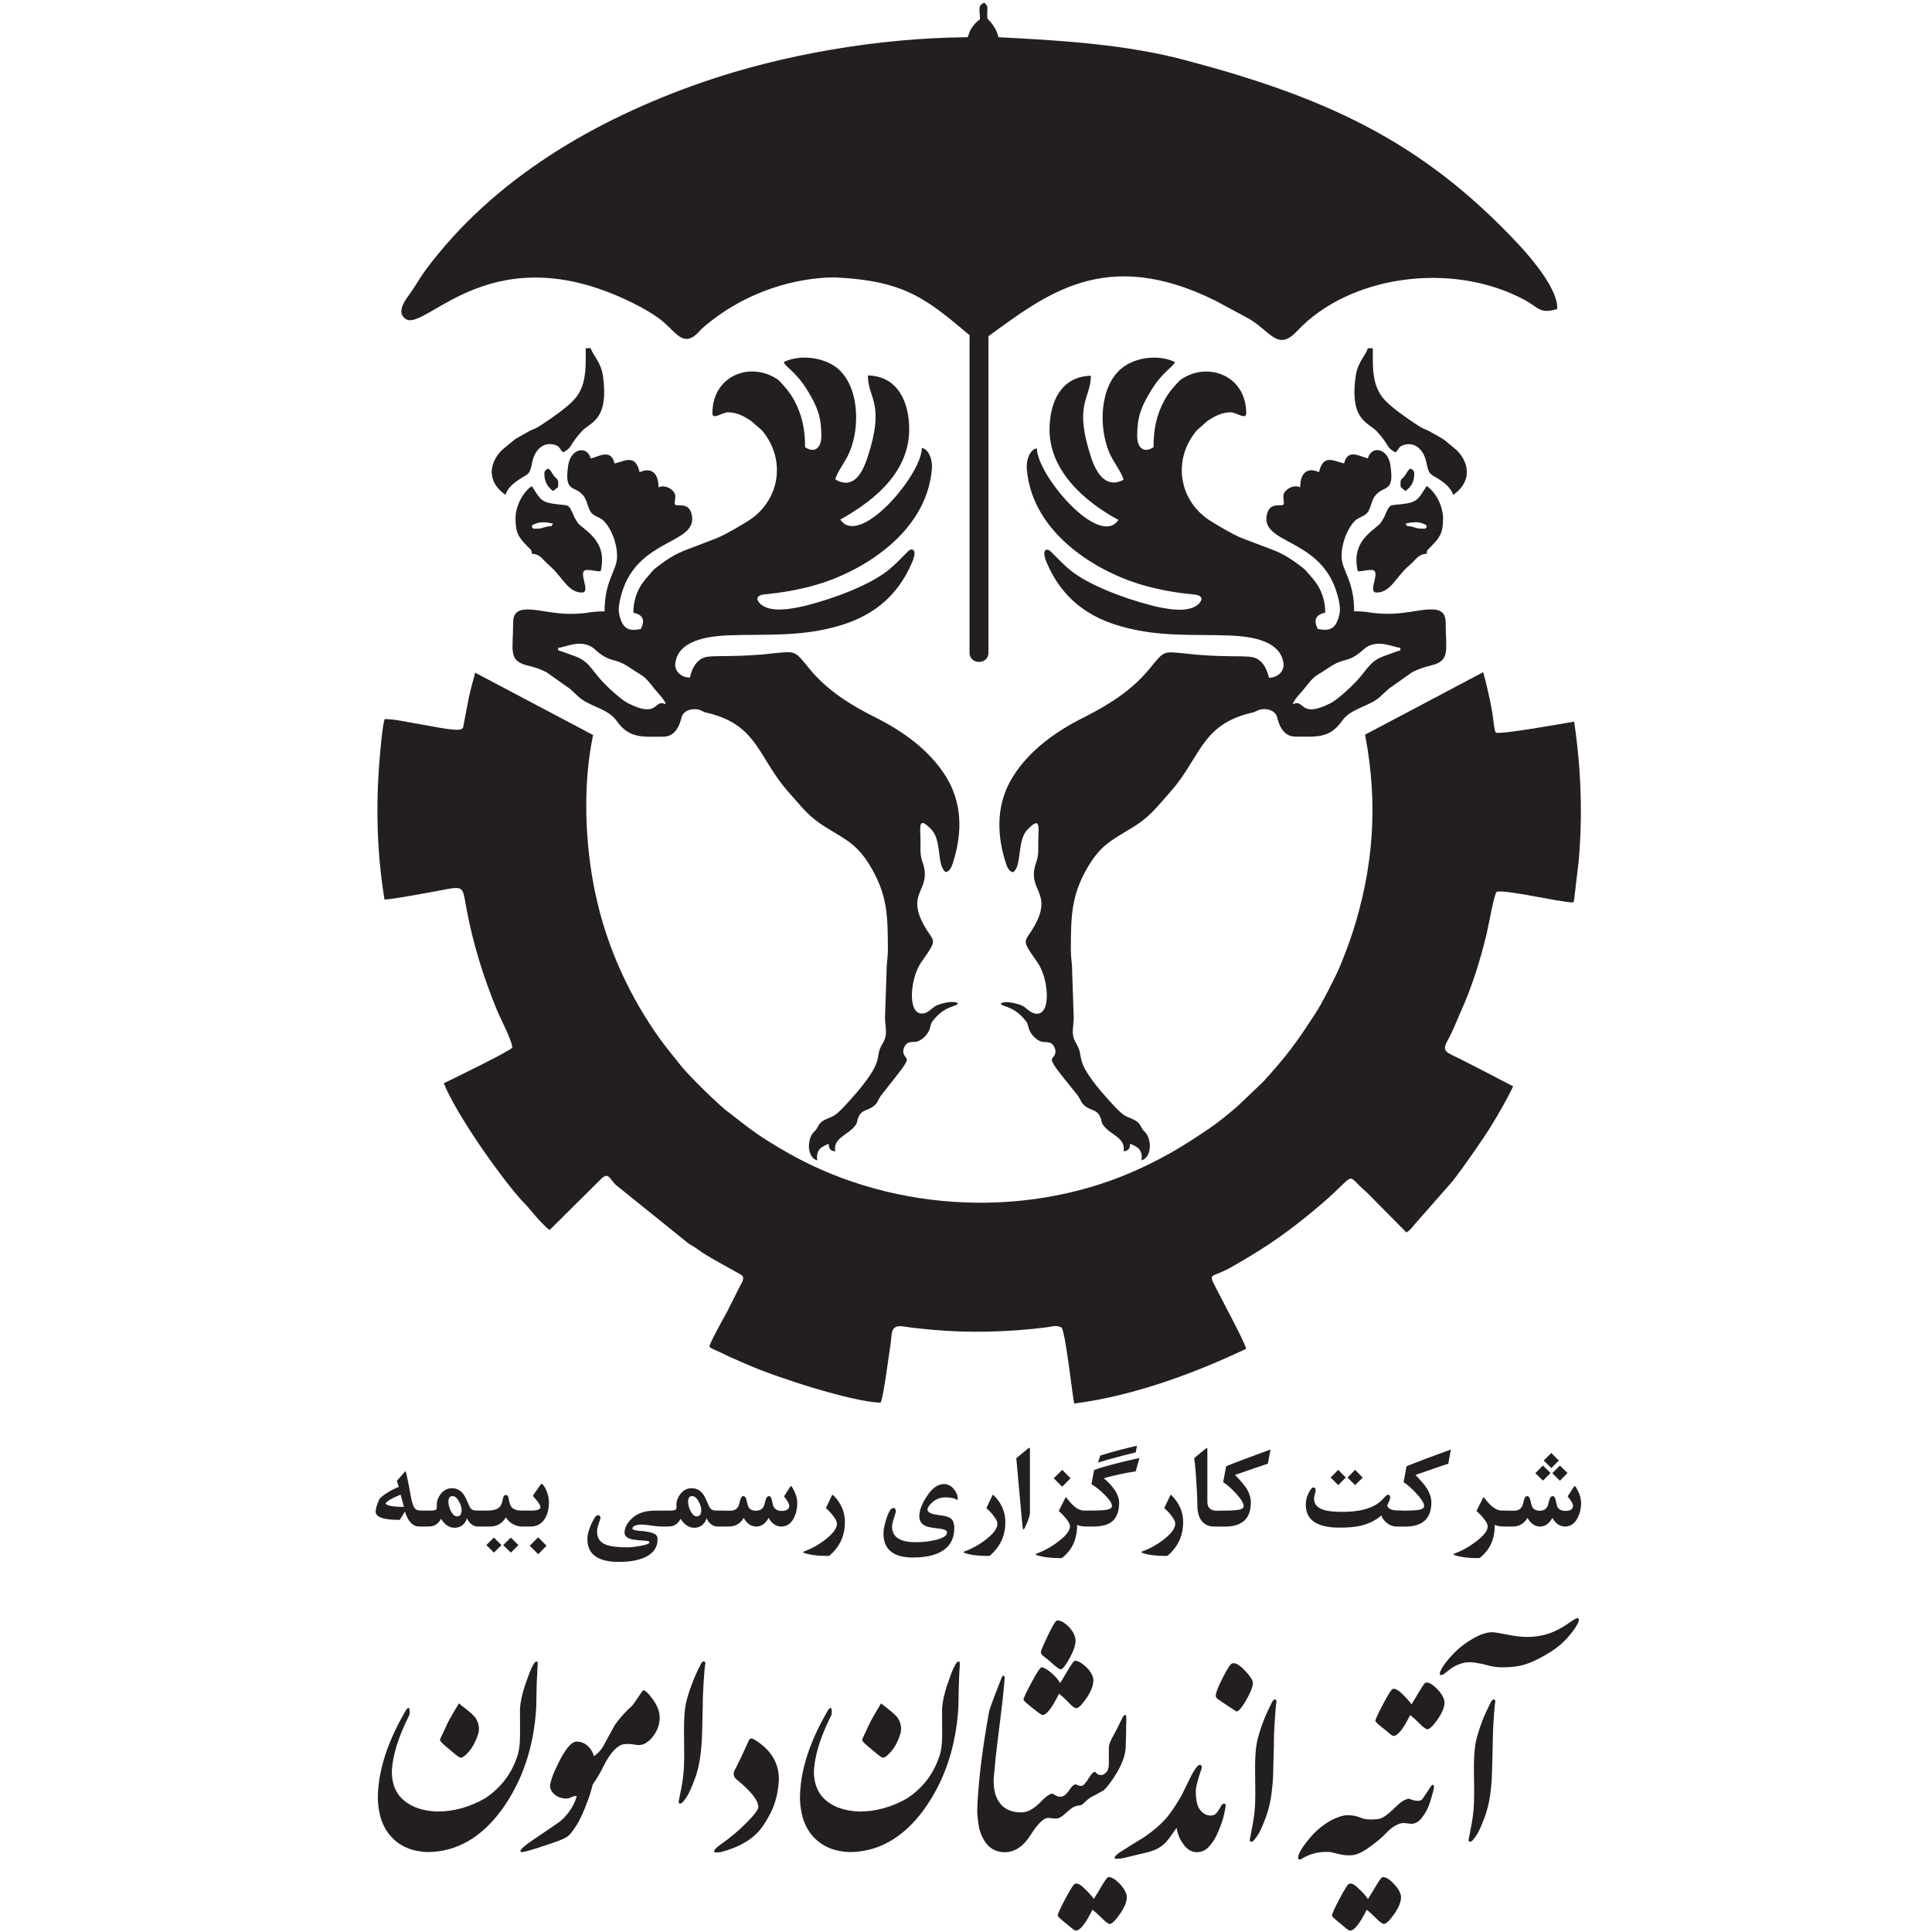 <svg xmlns="http://www.w3.org/2000/svg" xmlns:xlink="http://www.w3.org/1999/xlink" id="Layer_1" x="0px" y="0px" width="30px" height="30px" viewBox="0 0 30 30" xml:space="preserve"><g>	<path fill="#231F20" d="M8.667,10.059c0.1,0,0.364-0.154,0.565,0.019l0.02,0.019c0.246,0.213,0.274,0.098,0.528,0.271  c0.227,0.154,0.201,0.097,0.378,0.322c0.053,0.067,0.163,0.176,0.182,0.246c-0.197-0.094-0.098,0.231-0.587-0.016  c-0.111-0.056-0.318-0.25-0.4-0.339c-0.195-0.211-0.208-0.322-0.469-0.407c-0.064-0.021-0.155-0.061-0.217-0.075V10.059z   M8.453,7.353c0,0.114,0.035,0.199,0.137,0.272l0.075-0.062c0.012-0.142-0.01-0.104-0.067-0.179  c-0.04-0.053-0.036-0.073-0.085-0.109C8.481,7.295,8.453,7.301,8.453,7.353 M9.095,5.582c0,0.277-0.037,0.482-0.206,0.651  C8.775,6.346,8.577,6.485,8.449,6.57C8.273,6.689,8.297,6.647,8.196,6.707C7.961,6.844,8.059,6.769,7.849,6.943  c-0.04,0.033-0.065,0.051-0.1,0.095c-0.184,0.23-0.14,0.483,0.101,0.646c0.027-0.102,0.127-0.183,0.21-0.238  C8.204,7.352,8.225,7.38,8.263,7.183C8.299,6.997,8.431,6.847,8.623,6.91c0.082,0.027,0.059,0.065,0.123,0.113  c0.151-0.081,0.079-0.094,0.283-0.321C9.159,6.555,9.46,6.538,9.363,5.839c-0.03-0.218-0.163-0.329-0.19-0.433H9.095V5.582z   M8.336,8.209c-0.102,0-0.025,0.007-0.078-0.02C8.279,8.134,8.23,8.17,8.317,8.132c0.083-0.037,0.192-0.02,0.272,0  C8.541,8.197,8.58,8.156,8.482,8.18C8.421,8.196,8.404,8.209,8.336,8.209 M8.005,8.053c0,0.23,0.055,0.296,0.179,0.425  C8.262,8.56,8.253,8.532,8.258,8.599c0.107,0.002,0.151,0.062,0.209,0.122c0.035,0.036,0.052,0.05,0.09,0.084  c0.186,0.173,0.27,0.396,0.479,0.396c0.154,0-0.088-0.35,0.077-0.35c0.108,0,0.116,0.02,0.214,0.02  C9.406,8.54,9.266,8.358,9.053,8.193C9.038,8.181,8.99,8.141,8.979,8.13L8.92,8.035c-0.104-0.243-0.066-0.17-0.349-0.216  c-0.185-0.031-0.2-0.101-0.313-0.271C8.117,7.642,8.005,7.859,8.005,8.053 M12.171,5.621c0.021,0.081,0.184,0.136,0.378,0.459  c0.144,0.239,0.205,0.398,0.205,0.689c0,0.189-0.105,0.273-0.253,0.175c0-0.271-0.042-0.49-0.168-0.727  c-0.059-0.11-0.154-0.226-0.238-0.308c-0.003-0.003-0.007-0.007-0.01-0.01c-0.42-0.296-1.023-0.075-1.023,0.519  c0,0.109,0.157-0.016,0.238-0.016c0.148,0.001,0.256,0.063,0.363,0.134l0.167,0.145c0.396,0.469,0.27,1.12-0.233,1.42l-0.036,0.022  c-0.002,0.002-0.285,0.175-0.429,0.232L10.835,8.47c-0.105,0.041-0.194,0.07-0.293,0.116c-0.083,0.038-0.185,0.103-0.254,0.155  c-0.043,0.032-0.068,0.048-0.111,0.083c-0.056,0.045-0.054,0.058-0.103,0.111C9.925,9.091,9.835,9.277,9.835,9.513  c0.152,0.036,0.184,0.114,0.117,0.253c-0.208,0.048-0.295-0.019-0.34-0.245c-0.02-0.097,0.031-0.281,0.06-0.366  c0.278-0.805,1.175-0.71,1.068-1.168c-0.05-0.22-0.263-0.094-0.263-0.168c0-0.085,0.039-0.137-0.042-0.21  c-0.05-0.046-0.141-0.076-0.21-0.042c0-0.256-0.143-0.306-0.292-0.234c-0.068-0.289-0.227-0.174-0.39-0.136  C9.488,6.959,9.294,7.091,9.173,7.12c-0.055-0.206-0.308-0.16-0.349,0.1C8.757,7.654,8.913,7.531,9.052,7.688  c0.062,0.07,0.069,0.175,0.116,0.254c0.048,0.081,0.151,0.084,0.215,0.154c0.104,0.111,0.199,0.329,0.199,0.541  c0,0.229-0.194,0.365-0.194,0.856c-0.251,0-0.246,0.039-0.545,0.039c-0.432,0-0.875-0.223-0.875,0.136  c0,0.424-0.079,0.589,0.213,0.663c0.116,0.029,0.201,0.055,0.303,0.106l0.365,0.258c0.044,0.042,0.072,0.063,0.111,0.102  c0.172,0.178,0.469,0.191,0.615,0.397c0.199,0.281,0.408,0.245,0.728,0.245c0.233,0,0.273-0.288,0.286-0.318  c0.043-0.1,0.167-0.125,0.269-0.1l0.068,0.03c0.003,0.002,0.009,0.005,0.011,0.007l0.108,0.027c0.726,0.197,0.74,0.7,1.199,1.214  c0.229,0.255,0.308,0.386,0.629,0.578c0.299,0.178,0.454,0.263,0.638,0.568c0.273,0.455,0.273,0.774,0.276,1.301  c0,0.142-0.021,0.194-0.02,0.331l-0.025,0.73c0.005,0.163,0.048,0.255-0.036,0.395c-0.142,0.234,0.047,0.224-0.386,0.743  c-0.083,0.094-0.257,0.302-0.353,0.367c-0.091,0.062-0.192,0.062-0.252,0.156c-0.044,0.067-0.013,0.047-0.081,0.114  c-0.102,0.103-0.109,0.393,0.057,0.437c-0.007-0.043-0.013-0.105,0.033-0.171c0.025-0.035,0.101-0.074,0.148-0.086  c-0.009,0.052,0.011,0.11,0.097,0.117c-0.034-0.189,0.157-0.245,0.269-0.354c0.104-0.104,0.046-0.096,0.106-0.206  c0.043-0.079,0.126-0.079,0.201-0.128c0.091-0.062,0.077-0.098,0.134-0.178l0.249-0.316c0.022-0.027,0.01-0.017,0.033-0.044  c0.003-0.003,0.006-0.008,0.009-0.011c0.058-0.076,0.09-0.124,0.103-0.157c0.013-0.033,0.012-0.042-0.008-0.066  c-0.026-0.034-0.068-0.088-0.013-0.179c0.029-0.046,0.065-0.057,0.106-0.06c0.017,0,0.039-0.001,0.069-0.004  c0.034-0.004,0.119-0.045,0.179-0.136c0.034-0.052,0.033-0.076,0.049-0.132c0.008-0.025,0.019-0.045,0.047-0.078  c0.182-0.217,0.334-0.191,0.375-0.248c-0.069-0.058-0.284,0.006-0.337,0.032c-0.077,0.039-0.125,0.124-0.227,0.124  c-0.229,0-0.174-0.557-0.012-0.79c0.286-0.41,0.2-0.287,0.03-0.611c-0.214-0.409,0.03-0.498,0.03-0.759  c0-0.1-0.029-0.165-0.049-0.233c-0.031-0.104-0.014-0.225-0.019-0.335c-0.009-0.199-0.022-0.327,0.161-0.138  c0.177,0.167,0.087,0.564,0.228,0.668c0.08-0.002,0.11-0.126,0.13-0.191c0.131-0.439,0.127-0.889-0.125-1.293  c-0.26-0.415-0.672-0.706-1.104-0.921c-0.374-0.188-0.732-0.411-1.003-0.737c-0.066-0.081-0.111-0.137-0.148-0.177  c-0.1-0.111-0.17-0.099-0.31-0.087c-0.098,0.007-0.201,0.022-0.285,0.029c-0.565,0.046-0.796,0.003-0.917,0.053  c-0.093,0.038-0.167,0.132-0.208,0.305c-0.145-0.001-0.242-0.109-0.226-0.223c0.045-0.341,0.461-0.419,0.839-0.433  c0.585-0.021,1.085,0.026,1.677-0.14c0.483-0.135,0.917-0.412,1.164-1c0.025-0.058,0.05-0.146,0.021-0.179  c-0.02-0.022-0.057-0.017-0.088,0.016c-0.131,0.132-0.217,0.222-0.315,0.299c-0.278,0.219-0.802,0.423-1.254,0.539  c-0.075,0.019-0.236,0.057-0.392,0.064c-0.151,0.007-0.282-0.024-0.351-0.108c-0.061-0.074-0.004-0.117,0.071-0.125  c0.268-0.027,0.506-0.063,0.782-0.14c0.704-0.194,1.746-0.795,1.83-1.808c0.015-0.184-0.076-0.322-0.156-0.325  c0,0.41-0.967,1.556-1.266,1.11c0.391-0.222,1.07-0.657,1.07-1.402c0-0.419-0.175-0.827-0.642-0.836  c0,0.358,0.275,0.431-0.007,1.277c-0.081,0.243-0.219,0.5-0.499,0.338c0.028-0.119,0.156-0.271,0.22-0.422  c0.171-0.402,0.149-1.036-0.197-1.313C12.782,5.546,12.423,5.5,12.171,5.621"></path>	<path fill="#231F20" d="M21.745,10.059c-0.099,0-0.363-0.154-0.564,0.019l-0.021,0.019c-0.246,0.213-0.273,0.098-0.527,0.271  c-0.228,0.154-0.201,0.097-0.378,0.322c-0.054,0.067-0.164,0.176-0.183,0.246c0.197-0.094,0.097,0.231,0.587-0.016  c0.111-0.056,0.318-0.25,0.401-0.339c0.195-0.211,0.208-0.322,0.469-0.407c0.063-0.021,0.155-0.061,0.216-0.075V10.059z   M21.96,7.353c0,0.114-0.034,0.199-0.137,0.272L21.75,7.563c-0.012-0.142,0.01-0.104,0.066-0.179  c0.038-0.053,0.036-0.073,0.085-0.109C21.932,7.295,21.96,7.301,21.96,7.353 M21.317,5.582c0,0.277,0.038,0.482,0.206,0.651  c0.114,0.114,0.313,0.253,0.441,0.338c0.175,0.119,0.151,0.077,0.252,0.137c0.235,0.137,0.138,0.062,0.348,0.236  c0.039,0.033,0.065,0.051,0.1,0.095c0.183,0.23,0.14,0.483-0.1,0.646c-0.028-0.102-0.128-0.183-0.211-0.238  c-0.144-0.094-0.165-0.065-0.204-0.263c-0.036-0.186-0.168-0.335-0.357-0.273c-0.083,0.027-0.061,0.065-0.125,0.113  c-0.15-0.081-0.078-0.094-0.282-0.321c-0.132-0.146-0.432-0.164-0.334-0.862c0.029-0.218,0.161-0.329,0.188-0.433h0.078V5.582z   M22.077,8.209c0.102,0,0.024,0.007,0.077-0.02c-0.02-0.056,0.028-0.02-0.058-0.058c-0.083-0.037-0.193-0.02-0.273,0  c0.049,0.066,0.01,0.024,0.107,0.049C21.991,8.196,22.009,8.209,22.077,8.209 M22.408,8.053c0,0.23-0.056,0.296-0.179,0.425  c-0.078,0.082-0.068,0.054-0.075,0.121c-0.106,0.002-0.15,0.062-0.209,0.122c-0.034,0.036-0.052,0.05-0.091,0.084  c-0.186,0.173-0.268,0.396-0.479,0.396c-0.154,0,0.088-0.35-0.076-0.35c-0.11,0-0.117,0.02-0.215,0.02  c-0.078-0.331,0.063-0.513,0.275-0.678c0.015-0.012,0.063-0.052,0.073-0.063l0.06-0.096c0.104-0.243,0.067-0.17,0.349-0.216  c0.184-0.031,0.198-0.101,0.313-0.271C22.296,7.642,22.408,7.859,22.408,8.053 M18.243,5.621c-0.022,0.081-0.185,0.136-0.379,0.459  c-0.145,0.239-0.206,0.398-0.206,0.689c0,0.189,0.105,0.273,0.254,0.175c0-0.271,0.041-0.49,0.168-0.727  c0.059-0.11,0.154-0.226,0.239-0.308c0.002-0.003,0.006-0.007,0.01-0.01c0.417-0.294,1.022-0.074,1.022,0.519  c0,0.109-0.157-0.016-0.237-0.016c-0.147,0.001-0.257,0.063-0.364,0.134l-0.165,0.145c-0.396,0.469-0.271,1.12,0.231,1.42  l0.036,0.022c0.003,0.002,0.284,0.175,0.43,0.232l0.297,0.113c0.104,0.041,0.193,0.07,0.292,0.116  c0.082,0.038,0.185,0.103,0.254,0.155c0.044,0.032,0.068,0.048,0.111,0.083c0.057,0.045,0.054,0.058,0.104,0.111  c0.148,0.156,0.238,0.343,0.238,0.579c-0.151,0.036-0.183,0.114-0.117,0.253c0.207,0.048,0.296-0.019,0.341-0.245  c0.02-0.097-0.03-0.281-0.061-0.366c-0.277-0.805-1.175-0.71-1.068-1.168c0.052-0.22,0.263-0.094,0.263-0.168  c0-0.085-0.038-0.137,0.043-0.21c0.05-0.046,0.141-0.076,0.21-0.042c0-0.256,0.143-0.306,0.292-0.234  c0.068-0.289,0.227-0.174,0.39-0.136c0.055-0.238,0.249-0.106,0.369-0.078c0.056-0.206,0.309-0.16,0.349,0.1  c0.067,0.435-0.088,0.312-0.227,0.469c-0.062,0.07-0.069,0.175-0.115,0.254c-0.048,0.081-0.151,0.084-0.216,0.154  c-0.104,0.111-0.199,0.329-0.199,0.541c0,0.229,0.195,0.365,0.195,0.856c0.251,0,0.246,0.039,0.545,0.039  c0.433,0,0.876-0.223,0.876,0.136c0,0.424,0.078,0.589-0.215,0.663c-0.115,0.029-0.199,0.055-0.302,0.106l-0.365,0.258  c-0.044,0.042-0.072,0.063-0.111,0.102c-0.172,0.178-0.469,0.191-0.615,0.397c-0.197,0.281-0.407,0.245-0.728,0.245  c-0.233,0-0.273-0.288-0.286-0.318c-0.042-0.1-0.167-0.125-0.269-0.1l-0.068,0.03c-0.003,0.002-0.008,0.005-0.011,0.007  l-0.108,0.027c-0.725,0.197-0.739,0.7-1.199,1.214c-0.229,0.255-0.308,0.386-0.629,0.578c-0.299,0.178-0.454,0.263-0.639,0.568  c-0.272,0.455-0.272,0.774-0.275,1.301c0,0.142,0.02,0.194,0.02,0.331l0.025,0.73c-0.005,0.163-0.047,0.255,0.037,0.395  c0.141,0.234-0.048,0.224,0.385,0.743c0.084,0.094,0.258,0.302,0.354,0.367c0.091,0.062,0.191,0.062,0.253,0.156  c0.044,0.067,0.013,0.047,0.08,0.114c0.102,0.103,0.109,0.393-0.058,0.437c0.008-0.043,0.014-0.105-0.032-0.171  c-0.025-0.035-0.102-0.074-0.148-0.086c0.009,0.052-0.011,0.11-0.097,0.117c0.033-0.189-0.157-0.245-0.27-0.354  c-0.104-0.104-0.047-0.096-0.106-0.206c-0.044-0.079-0.127-0.079-0.201-0.128c-0.091-0.062-0.077-0.098-0.134-0.178L16.486,16.7  c-0.023-0.027-0.01-0.017-0.033-0.044c-0.004-0.003-0.008-0.008-0.01-0.011c-0.057-0.076-0.089-0.124-0.102-0.157  c-0.014-0.033-0.012-0.042,0.008-0.066c0.026-0.034,0.068-0.088,0.014-0.179c-0.029-0.046-0.065-0.057-0.107-0.06  c-0.016,0-0.037-0.001-0.068-0.004c-0.033-0.004-0.119-0.045-0.178-0.136c-0.035-0.052-0.033-0.076-0.051-0.132  c-0.007-0.025-0.018-0.045-0.047-0.078c-0.182-0.217-0.334-0.191-0.375-0.248c0.069-0.058,0.285,0.006,0.338,0.032  c0.076,0.039,0.125,0.124,0.227,0.124c0.229,0,0.174-0.557,0.012-0.79c-0.286-0.41-0.2-0.287-0.031-0.611  c0.215-0.409-0.029-0.498-0.029-0.759c0-0.1,0.029-0.165,0.049-0.233c0.031-0.104,0.014-0.225,0.02-0.335  c0.009-0.199,0.021-0.327-0.161-0.138c-0.177,0.167-0.087,0.564-0.228,0.668c-0.08-0.002-0.111-0.126-0.131-0.191  c-0.131-0.439-0.126-0.889,0.126-1.293c0.26-0.415,0.673-0.706,1.104-0.921c0.374-0.188,0.731-0.411,1.003-0.737  c0.066-0.081,0.112-0.137,0.148-0.177c0.1-0.111,0.17-0.099,0.31-0.087c0.098,0.007,0.2,0.022,0.284,0.029  c0.565,0.046,0.797,0.003,0.919,0.053c0.092,0.038,0.167,0.132,0.207,0.305c0.145-0.001,0.241-0.109,0.226-0.223  c-0.045-0.341-0.462-0.419-0.84-0.433c-0.584-0.021-1.085,0.026-1.676-0.14c-0.484-0.135-0.918-0.412-1.164-1  c-0.025-0.058-0.051-0.146-0.021-0.179c0.019-0.022,0.057-0.017,0.088,0.016c0.132,0.132,0.218,0.222,0.315,0.299  c0.278,0.219,0.803,0.423,1.255,0.539c0.075,0.019,0.236,0.057,0.392,0.064c0.151,0.007,0.282-0.024,0.351-0.108  c0.061-0.074,0.005-0.117-0.071-0.125c-0.268-0.027-0.505-0.063-0.782-0.14C17.07,8.901,16.029,8.3,15.945,7.288  c-0.016-0.184,0.074-0.322,0.156-0.325c0,0.409,0.967,1.556,1.266,1.11c-0.336-0.179-1.07-0.657-1.07-1.402  c0-0.419,0.175-0.827,0.642-0.836c0,0.358-0.275,0.431,0.007,1.277c0.082,0.243,0.232,0.479,0.5,0.338  c-0.028-0.119-0.156-0.271-0.221-0.422c-0.17-0.402-0.149-1.036,0.197-1.313C17.632,5.546,17.99,5.5,18.243,5.621"></path>	<path fill="#231F20" d="M15.217,0.3c-0.063,0.048-0.081,0.067-0.124,0.128c-0.055,0.079-0.035,0.089-0.07,0.15  c-1.368,0.011-2.86,0.264-4.121,0.701C9.25,1.853,7.661,2.772,6.605,4.198C6.512,4.324,6.463,4.423,6.374,4.547  C6.306,4.643,6.144,4.84,6.294,4.95C6.607,5.179,7.647,3.554,9.933,4.76c0.13,0.069,0.279,0.16,0.372,0.242  c0.226,0.197,0.329,0.417,0.591,0.103c0.697-0.611,1.508-0.794,2.06-0.798C14.08,4.359,14.4,4.656,15.1,5.242  c0.084,0.07,0.123,0.068,0.223-0.003c0.913-0.661,1.835-1.42,3.55-0.57l0.532,0.286c0.344,0.214,0.441,0.501,0.742,0.18  c0.804-0.855,2.39-1.085,3.521-0.481c0.235,0.126,0.236,0.224,0.512,0.145c0.02-0.29-0.375-0.762-0.587-0.99  c-1.501-1.614-2.998-2.296-5.196-2.877c-0.92-0.244-1.928-0.305-2.893-0.354c-0.025-0.112-0.089-0.209-0.17-0.286  c-0.02-0.134,0.034-0.193-0.054-0.25C15.178,0.093,15.215,0.142,15.217,0.3"></path>	<path fill="#231F20" d="M21.197,11.41c0.209,1.092,0.125,2.077-0.195,3.073c-0.059,0.182-0.129,0.359-0.195,0.522  c-0.053,0.131-0.295,0.606-0.377,0.724l-0.148,0.225c-0.221,0.334-0.406,0.558-0.675,0.851l-0.396,0.377  c-0.128,0.11-0.29,0.244-0.439,0.345c-0.339,0.229-0.608,0.399-1.014,0.592c-1.721,0.819-3.847,0.718-5.481-0.193  c-0.257-0.144-0.456-0.267-0.689-0.441l-0.27-0.21c-0.152-0.106-0.632-0.586-0.727-0.705c-0.107-0.137-0.235-0.287-0.345-0.44  c-0.448-0.626-0.82-1.392-1.004-2.267c-0.16-0.759-0.195-1.686-0.032-2.451H9.207l-1.828-0.966c-0.036,0.13-0.071,0.257-0.1,0.391  L7.196,11.27c-0.012,0.053,0.002,0.021-0.028,0.048c-0.054,0.05-0.495-0.049-0.598-0.064c-0.179-0.027-0.426-0.088-0.597-0.089  c-0.036,0.106-0.069,0.508-0.08,0.642c-0.058,0.708-0.041,1.449,0.078,2.162c0.182-0.016,0.405-0.061,0.589-0.092  c0.679-0.115,0.605-0.186,0.684,0.236c0.1,0.54,0.267,1.074,0.476,1.58c0.049,0.12,0.239,0.479,0.234,0.576  c-0.047,0.058-0.913,0.479-1.063,0.552c0.194,0.479,0.84,1.399,1.185,1.791c0.04,0.045,0.079,0.082,0.114,0.123  c0.04,0.045,0.077,0.09,0.111,0.131c0.053,0.063,0.172,0.191,0.233,0.234l0.777-0.771c0.133-0.146,0.15-0.033,0.243,0.063  l1.144,0.922c0.051,0.03,0.097,0.055,0.141,0.089c0.133,0.101,0.396,0.236,0.553,0.327c0.139,0.082,0.198,0.07,0.099,0.24  l-0.203,0.402c-0.063,0.116-0.25,0.448-0.273,0.535c0.017,0.018,0.004,0.009,0.025,0.025l0.056,0.028  c0.035,0.016,0.049,0.021,0.077,0.034c0.053,0.022,0.1,0.05,0.152,0.072c0.105,0.048,0.196,0.087,0.31,0.136  c0.438,0.19,1.578,0.561,2.039,0.58c0.049-0.109,0.124-0.723,0.152-0.892c0.03-0.171-0.015-0.327,0.208-0.292  c0.141,0.023,0.303,0.036,0.447,0.051c0.581,0.052,1.179,0.035,1.762-0.037c0.115-0.016,0.161-0.04,0.244,0.004  c0.069,0.154,0.15,0.944,0.193,1.178c0.928-0.118,1.89-0.479,2.672-0.851c-0.05-0.148-0.327-0.665-0.417-0.84  c-0.174-0.339-0.16-0.259,0.066-0.366c0.054-0.025,0.104-0.051,0.151-0.079c0.103-0.059,0.189-0.11,0.291-0.172  c0.381-0.229,0.726-0.491,1.059-0.775c0.61-0.521,0.365-0.495,0.719-0.198l0.618,0.625c0.062-0.038,0.077-0.068,0.128-0.127  l0.583-0.663c0.163-0.206,0.476-0.655,0.604-0.864c0.118-0.192,0.243-0.406,0.342-0.616l-0.538-0.279  c-0.093-0.046-0.181-0.093-0.271-0.138c-0.222-0.112-0.312-0.115-0.205-0.301c0.077-0.138,0.135-0.293,0.197-0.433  c0.176-0.383,0.308-0.813,0.407-1.225c0.022-0.087,0.116-0.614,0.153-0.643c0.122-0.045,0.978,0.162,1.188,0.164  c0.001-0.004,0.004-0.008,0.006-0.011c0-0.001,0.003-0.007,0.004-0.01c0.009-0.024,0.001-0.003,0.006-0.022l0.071-0.601  c0.062-0.723,0.038-1.435-0.071-2.163c-0.231,0.037-1.06,0.19-1.216,0.172c-0.03-0.054-0.039-0.235-0.059-0.337  c-0.036-0.202-0.082-0.403-0.137-0.603l-0.005,0.002l-1.83,0.968H21.197z"></path>	<path fill="#231F20" d="M24.104,22.875l0.118-0.118l0.118,0.116l-0.118,0.12L24.104,22.875z M23.971,22.679l0.118-0.117  l0.116,0.117l-0.115,0.117L23.971,22.679z M23.841,22.875l0.118-0.118l0.118,0.116l-0.118,0.118L23.841,22.875z M24.519,23.186  c0.021,0.054,0.032,0.104,0.032,0.151c0,0.089-0.02,0.168-0.056,0.237c-0.045,0.086-0.109,0.13-0.193,0.13  c-0.08,0-0.146-0.045-0.197-0.134c-0.05,0.089-0.112,0.134-0.189,0.134c-0.081,0-0.147-0.045-0.198-0.134  c-0.051,0.089-0.129,0.134-0.234,0.134h-0.134v-0.246h0.158c0.058,0,0.098-0.02,0.122-0.059c0.01-0.015,0.022-0.051,0.034-0.108  c0.011-0.037,0.027-0.059,0.049-0.059c0.023,0,0.039,0.02,0.049,0.059c0.015,0.062,0.024,0.097,0.03,0.108  c0.021,0.039,0.06,0.059,0.116,0.059c0.055,0,0.095-0.02,0.116-0.059c0.008-0.012,0.02-0.047,0.034-0.108  c0.012-0.039,0.028-0.059,0.054-0.059c0.021,0,0.036,0.021,0.044,0.061c0.013,0.061,0.022,0.097,0.029,0.109  c0.022,0.039,0.063,0.059,0.121,0.059c0.079,0,0.12-0.027,0.12-0.081c0-0.026-0.027-0.075-0.083-0.144l0.088-0.137  c0.013-0.017,0.018-0.025,0.02-0.026c0.005,0.003,0.01,0.01,0.02,0.021C24.485,23.114,24.502,23.146,24.519,23.186 M23.398,23.704  h-0.042c-0.062,0-0.11-0.01-0.145-0.026c0,0.195-0.058,0.35-0.178,0.464c-0.035,0.035-0.059,0.053-0.068,0.053  c-0.17,0-0.298-0.018-0.382-0.049c-0.018-0.007-0.019-0.014-0.003-0.02c0.116-0.043,0.229-0.104,0.338-0.188  c0.122-0.092,0.183-0.171,0.183-0.236c0-0.032-0.022-0.074-0.067-0.128c-0.031-0.04-0.068-0.077-0.108-0.111l0.102-0.204  c0.006-0.012,0.014-0.012,0.021,0c0.096,0.131,0.186,0.197,0.266,0.197h0.084V23.704z M21.841,22.767  c0.146-0.059,0.375-0.145,0.688-0.259l-0.04,0.22c-0.102,0.034-0.272,0.092-0.51,0.175c0.079,0.081,0.138,0.147,0.171,0.2  c0.051,0.077,0.076,0.153,0.076,0.228c0,0.25-0.137,0.374-0.407,0.374h-0.109v-0.248h0.074c0.137,0,0.228-0.005,0.274-0.018  c0.036-0.01,0.056-0.029,0.056-0.055c0-0.041-0.04-0.105-0.119-0.192c-0.072-0.079-0.14-0.139-0.2-0.177L21.841,22.767z   M21.16,22.944l-0.118,0.117l-0.118-0.118l0.118-0.119L21.16,22.944z M20.897,22.943l-0.117,0.118l-0.118-0.118l0.118-0.119  L20.897,22.943z M21.759,23.704h-0.072c-0.059,0-0.11-0.021-0.159-0.061c-0.039-0.034-0.064-0.07-0.079-0.111  c-0.092,0.08-0.201,0.133-0.328,0.161c-0.084,0.019-0.191,0.028-0.323,0.028c-0.348,0-0.522-0.119-0.522-0.356  c0-0.063,0.015-0.126,0.046-0.186c0.028-0.056,0.051-0.082,0.071-0.082c0.024,0,0.036,0.014,0.036,0.04  c0,0.015-0.003,0.035-0.012,0.064c-0.008,0.029-0.013,0.052-0.013,0.066c0,0.088,0.051,0.147,0.149,0.178  c0.064,0.021,0.163,0.031,0.296,0.031c0.248,0,0.435-0.046,0.561-0.141c0.021-0.015,0.049-0.042,0.083-0.08  c0.029-0.03,0.049-0.045,0.061-0.045c0.022,0,0.033,0.016,0.033,0.047c0,0.015-0.016,0.056-0.048,0.124  c0.021,0.049,0.075,0.073,0.163,0.073h0.058V23.704z M19.04,22.767c0.146-0.059,0.376-0.145,0.688-0.259l-0.041,0.22  c-0.103,0.034-0.271,0.092-0.51,0.175c0.08,0.081,0.137,0.147,0.173,0.2c0.049,0.077,0.073,0.153,0.073,0.228  c0,0.25-0.135,0.374-0.405,0.374h-0.11v-0.248h0.074c0.137,0,0.228-0.005,0.274-0.018c0.037-0.01,0.055-0.029,0.055-0.055  c0-0.041-0.038-0.105-0.117-0.192c-0.073-0.079-0.14-0.139-0.201-0.177L19.04,22.767z M18.959,23.704h-0.113  c-0.064,0-0.118-0.021-0.164-0.063c-0.059-0.056-0.089-0.144-0.089-0.261c0-0.077-0.005-0.197-0.015-0.355  c-0.011-0.179-0.021-0.297-0.031-0.354c-0.004-0.018-0.002-0.03,0.004-0.036l0.157-0.129c0.02-0.015,0.03-0.023,0.033-0.023  l0.001,0.001c0.004,0.001,0.006,0.01,0.006,0.027v0.809c0,0.093,0.051,0.139,0.152,0.139h0.059V23.704z M18.193,23.22  c0.119,0.119,0.179,0.258,0.179,0.416c0,0.184-0.061,0.339-0.183,0.466c-0.037,0.039-0.061,0.059-0.069,0.059  c-0.172,0-0.3-0.017-0.384-0.049c-0.018-0.007-0.019-0.015-0.002-0.02c0.119-0.043,0.23-0.104,0.335-0.186  c0.12-0.092,0.18-0.175,0.18-0.248c0-0.031-0.021-0.073-0.064-0.129c-0.037-0.047-0.073-0.083-0.107-0.11l0.093-0.197  C18.177,23.21,18.185,23.21,18.193,23.22 M17.084,22.602c0.172-0.054,0.363-0.105,0.571-0.153l-0.02,0.104  c-0.217,0.053-0.411,0.104-0.585,0.158L17.084,22.602z M16.989,22.827c0.132-0.051,0.366-0.112,0.705-0.188l-0.059,0.208  c-0.18,0.028-0.345,0.064-0.497,0.108c0.063,0.048,0.116,0.103,0.162,0.168c0.052,0.074,0.078,0.146,0.078,0.209  c0,0.134-0.036,0.229-0.105,0.29c-0.064,0.055-0.165,0.082-0.301,0.082h-0.11v-0.248h0.074c0.136,0,0.228-0.005,0.274-0.018  c0.037-0.01,0.056-0.029,0.056-0.055c0-0.04-0.039-0.1-0.118-0.177c-0.064-0.065-0.133-0.119-0.2-0.16L16.989,22.827z   M16.623,22.954l-0.129,0.132l-0.131-0.131l0.131-0.131L16.623,22.954z M16.912,23.704H16.87c-0.062,0-0.11-0.01-0.144-0.026  c0,0.195-0.06,0.35-0.178,0.464c-0.035,0.035-0.059,0.053-0.068,0.053c-0.171,0-0.299-0.018-0.385-0.049  c-0.016-0.007-0.017-0.014-0.001-0.02c0.116-0.043,0.229-0.104,0.338-0.188c0.122-0.092,0.183-0.171,0.183-0.236  c0-0.032-0.021-0.074-0.066-0.128c-0.033-0.04-0.068-0.077-0.109-0.111l0.102-0.204c0.006-0.012,0.013-0.012,0.021,0  c0.096,0.131,0.185,0.197,0.267,0.197h0.083V23.704z M15.993,23.485c0,0.046-0.024,0.12-0.073,0.224  c-0.013,0.027-0.021,0.041-0.026,0.041c-0.009,0-0.015-0.031-0.021-0.091l-0.092-1.016l0.178-0.147  c0.012-0.01,0.02-0.015,0.024-0.015c0.007,0,0.01,0.007,0.01,0.021V23.485z M15.432,23.22c0.12,0.119,0.179,0.258,0.179,0.416  c0,0.184-0.061,0.339-0.183,0.466c-0.039,0.039-0.061,0.059-0.069,0.059c-0.173,0-0.301-0.017-0.384-0.049  c-0.018-0.007-0.019-0.015-0.001-0.02c0.118-0.043,0.23-0.104,0.334-0.186c0.12-0.092,0.18-0.175,0.18-0.248  c0-0.031-0.022-0.073-0.066-0.129c-0.037-0.047-0.072-0.083-0.106-0.11l0.093-0.197C15.415,23.21,15.422,23.21,15.432,23.22   M14.815,23.127c0.027,0.034,0.045,0.07,0.053,0.107c0.002,0.017,0.004,0.029,0.004,0.039s-0.002,0.017-0.006,0.017  c-0.004,0-0.014-0.005-0.027-0.012c-0.034-0.018-0.086-0.027-0.16-0.027c-0.081,0-0.15,0.028-0.209,0.083  c-0.046,0.044-0.068,0.078-0.068,0.104c0,0.031,0.024,0.054,0.073,0.068c0.025,0.008,0.076,0.018,0.15,0.027  c0.066,0.01,0.113,0.024,0.138,0.044c0.037,0.029,0.055,0.079,0.055,0.15c0,0.18-0.079,0.308-0.235,0.383  c-0.104,0.05-0.24,0.075-0.407,0.075c-0.306,0-0.458-0.126-0.458-0.377c0-0.052,0.015-0.126,0.045-0.222  c0.036-0.113,0.073-0.171,0.109-0.171c0.025,0,0.038,0.019,0.038,0.054c0,0.012-0.01,0.046-0.029,0.103  c-0.019,0.058-0.029,0.102-0.029,0.131c0,0.164,0.122,0.244,0.365,0.244c0.105,0,0.205-0.01,0.299-0.032  c0.126-0.028,0.19-0.069,0.19-0.121c0-0.027-0.038-0.047-0.111-0.057c-0.11-0.012-0.179-0.024-0.208-0.036  c-0.075-0.028-0.112-0.08-0.112-0.158c0-0.086,0.038-0.187,0.113-0.303c0.084-0.132,0.175-0.196,0.271-0.196  C14.721,23.045,14.772,23.073,14.815,23.127 M12.941,23.22c0.12,0.119,0.179,0.258,0.179,0.416c0,0.184-0.061,0.339-0.183,0.466  c-0.039,0.039-0.061,0.059-0.07,0.059c-0.172,0-0.301-0.017-0.384-0.049c-0.018-0.007-0.019-0.015-0.001-0.02  c0.118-0.043,0.23-0.104,0.334-0.186c0.12-0.092,0.18-0.175,0.18-0.248c0-0.031-0.022-0.073-0.066-0.129  c-0.037-0.047-0.072-0.083-0.106-0.11l0.093-0.197C12.924,23.21,12.931,23.21,12.941,23.22 M12.348,23.186  c0.021,0.054,0.032,0.104,0.032,0.151c0,0.089-0.019,0.168-0.054,0.237c-0.045,0.086-0.11,0.13-0.194,0.13  c-0.08,0-0.146-0.045-0.197-0.134c-0.049,0.089-0.113,0.134-0.189,0.134c-0.083,0-0.148-0.045-0.198-0.134  c-0.051,0.089-0.129,0.134-0.234,0.134H11.18v-0.246h0.158c0.057,0,0.098-0.02,0.122-0.059c0.01-0.015,0.021-0.051,0.035-0.108  c0.01-0.037,0.025-0.059,0.047-0.059c0.024,0,0.04,0.02,0.049,0.059c0.014,0.062,0.024,0.097,0.03,0.108  c0.021,0.039,0.06,0.059,0.116,0.059c0.055,0,0.095-0.02,0.118-0.059c0.007-0.012,0.019-0.047,0.034-0.108  c0.01-0.039,0.028-0.059,0.052-0.059c0.021,0,0.036,0.021,0.044,0.061c0.012,0.061,0.022,0.097,0.031,0.109  c0.022,0.039,0.062,0.059,0.12,0.059c0.08,0,0.12-0.027,0.12-0.081c0-0.026-0.027-0.075-0.082-0.144l0.088-0.137  c0.011-0.017,0.017-0.025,0.02-0.026c0.003,0.003,0.01,0.01,0.019,0.021C12.315,23.114,12.331,23.146,12.348,23.186 M10.82,23.546  c0.045,0,0.069-0.034,0.069-0.1c0-0.039-0.014-0.083-0.041-0.132c-0.03-0.054-0.063-0.083-0.098-0.083  c-0.043,0-0.065,0.029-0.065,0.088c0,0.044,0.012,0.09,0.035,0.139C10.749,23.517,10.781,23.546,10.82,23.546 M11.229,23.704  h-0.091c-0.035,0-0.069-0.013-0.1-0.039c-0.03-0.024-0.051-0.053-0.064-0.09c-0.037,0.1-0.103,0.148-0.194,0.148  c-0.082,0-0.153-0.046-0.212-0.139c-0.041,0.078-0.101,0.119-0.181,0.119h-0.083v-0.246h0.083c0.056,0,0.09-0.005,0.104-0.015  c0.011-0.008,0.016-0.026,0.013-0.054c-0.005-0.065,0.014-0.126,0.058-0.185c0.047-0.063,0.107-0.094,0.179-0.094  c0.096,0,0.168,0.054,0.216,0.162l0.061,0.135c0.021,0.033,0.053,0.05,0.097,0.05h0.114V23.704z M10.353,23.704H10.27  c-0.035,0-0.086-0.005-0.155-0.015c-0.069-0.011-0.121-0.016-0.155-0.016c-0.03,0-0.058,0.004-0.083,0.011  c-0.038,0.013-0.057,0.029-0.057,0.052c0,0.015,0.027,0.024,0.083,0.032c0.033,0.004,0.066,0.007,0.099,0.009  c0.073,0.01,0.125,0.022,0.154,0.037c0.037,0.017,0.055,0.046,0.055,0.086c0,0.133-0.072,0.23-0.215,0.29  c-0.102,0.042-0.23,0.063-0.387,0.063c-0.325,0-0.488-0.118-0.488-0.355c0-0.066,0.021-0.145,0.063-0.237  c0.04-0.087,0.072-0.133,0.096-0.133c0.03,0,0.045,0.014,0.045,0.041c0,0.005-0.009,0.034-0.027,0.086  c-0.019,0.053-0.027,0.096-0.027,0.128c0,0.105,0.052,0.176,0.158,0.21c0.065,0.021,0.17,0.034,0.315,0.034  c0.049,0,0.114-0.008,0.195-0.022c0.098-0.017,0.147-0.036,0.147-0.059c0-0.012-0.034-0.02-0.1-0.024  c-0.09-0.006-0.152-0.015-0.187-0.023c-0.067-0.02-0.101-0.054-0.101-0.1c0-0.07,0.034-0.14,0.101-0.208  c0.088-0.09,0.21-0.134,0.366-0.134h0.189V23.704z M8.487,24.002l-0.13,0.132l-0.131-0.132l0.131-0.131L8.487,24.002z   M8.497,23.178c0.019,0.054,0.027,0.103,0.027,0.149c0,0.095-0.019,0.175-0.055,0.241c-0.051,0.09-0.127,0.136-0.231,0.136H8.146  v-0.248h0.107c0.092,0,0.139-0.018,0.139-0.052c0-0.03-0.036-0.085-0.108-0.164c-0.008-0.009-0.008-0.019,0-0.03l0.112-0.158  c0.01-0.013,0.02-0.015,0.029-0.004C8.454,23.078,8.478,23.122,8.497,23.178 M8.05,23.992l-0.117,0.117l-0.119-0.117l0.118-0.117  L8.05,23.992z M7.787,23.992L7.67,24.109l-0.118-0.117l0.117-0.117L7.787,23.992z M8.196,23.704H8.105  c-0.049,0-0.097-0.015-0.143-0.039c-0.046-0.026-0.082-0.061-0.107-0.104c-0.055,0.094-0.138,0.143-0.246,0.143H7.457v-0.248h0.114  c0.093,0,0.158-0.02,0.193-0.063c0.02-0.021,0.034-0.06,0.044-0.117c0.007-0.042,0.023-0.062,0.047-0.062s0.039,0.02,0.045,0.062  c0.01,0.058,0.022,0.097,0.037,0.117c0.029,0.043,0.082,0.063,0.16,0.063h0.099V23.704z M7.099,23.546  c0.046,0,0.069-0.034,0.069-0.1c0-0.039-0.014-0.083-0.041-0.132c-0.031-0.054-0.064-0.083-0.099-0.083  c-0.043,0-0.065,0.029-0.065,0.088c0,0.044,0.012,0.09,0.035,0.139C7.028,23.517,7.061,23.546,7.099,23.546 M7.507,23.704H7.417  c-0.035,0-0.068-0.013-0.1-0.039c-0.029-0.024-0.051-0.053-0.064-0.09c-0.037,0.1-0.102,0.148-0.194,0.148  c-0.083,0-0.152-0.046-0.211-0.139c-0.042,0.078-0.101,0.119-0.181,0.119H6.582v-0.246h0.083c0.055,0,0.09-0.005,0.104-0.015  c0.012-0.008,0.016-0.026,0.014-0.054c-0.005-0.065,0.014-0.126,0.057-0.185c0.048-0.063,0.107-0.094,0.179-0.094  c0.096,0,0.168,0.054,0.217,0.162l0.061,0.135c0.021,0.033,0.054,0.05,0.097,0.05h0.114V23.704z M5.986,23.347  c0.022,0.033,0.118,0.052,0.287,0.052c-0.012-0.042-0.03-0.105-0.052-0.191C6.085,23.264,6.006,23.31,5.986,23.347 M6.634,23.704  h-0.12c-0.104,0-0.179-0.077-0.226-0.233l-0.081,0.13c-0.249,0-0.374-0.042-0.374-0.129c0-0.045,0.021-0.113,0.062-0.201  c0.073-0.07,0.172-0.132,0.298-0.183c-0.006-0.021-0.017-0.051-0.031-0.093l0.135-0.154c0.011,0.025,0.041,0.164,0.087,0.418  c0.017,0.088,0.039,0.145,0.066,0.172c0.018,0.017,0.048,0.025,0.091,0.025h0.092V23.704z"></path>	<path fill="#231F20" d="M23.718,25.418c0.146,0,0.282-0.028,0.406-0.081c0.071-0.032,0.14-0.069,0.199-0.109  c0.063-0.043,0.103-0.07,0.125-0.082c0.02-0.013,0.037-0.02,0.051-0.02c0.013,0,0.018,0.012,0.016,0.031  c-0.001,0.021-0.01,0.046-0.027,0.073c-0.036,0.065-0.088,0.134-0.155,0.208c-0.068,0.074-0.147,0.143-0.241,0.203  c-0.145,0.093-0.274,0.158-0.389,0.197c-0.113,0.039-0.257,0.057-0.429,0.051c-0.068-0.005-0.129-0.017-0.183-0.033  c-0.052-0.015-0.115-0.028-0.19-0.039c-0.077-0.011-0.144-0.008-0.202,0.011s-0.107,0.04-0.148,0.067  c-0.04,0.029-0.078,0.056-0.112,0.085c-0.034,0.028-0.06,0.037-0.078,0.024c-0.01-0.014-0.001-0.044,0.024-0.091  c0.026-0.048,0.063-0.097,0.104-0.146c0.096-0.114,0.202-0.211,0.324-0.287c0.138-0.088,0.256-0.135,0.358-0.135  c0.033,0,0.133,0.018,0.299,0.049C23.551,25.409,23.633,25.418,23.718,25.418 M7.433,26.797c0.008,0.04,0.005,0.083-0.009,0.132  c-0.015,0.046-0.037,0.1-0.067,0.158c-0.03,0.056-0.071,0.112-0.123,0.161c-0.033,0.031-0.06,0.046-0.08,0.046  c-0.011,0-0.039-0.017-0.081-0.051c-0.042-0.034-0.081-0.066-0.115-0.096c-0.035-0.027-0.064-0.053-0.088-0.077  c-0.025-0.024-0.038-0.043-0.038-0.059c0.025-0.054,0.044-0.096,0.057-0.122c0.04-0.089,0.072-0.158,0.102-0.21  c0.029-0.051,0.074-0.128,0.135-0.229c0.035,0.03,0.08,0.065,0.131,0.104c0.052,0.042,0.093,0.079,0.122,0.114  C7.406,26.707,7.424,26.748,7.433,26.797 M8.327,26.507c-0.036,0.619-0.215,1.153-0.539,1.599  c-0.319,0.433-0.703,0.651-1.151,0.653c-0.233-0.009-0.417-0.085-0.553-0.229c-0.137-0.141-0.208-0.341-0.217-0.596  c-0.001-0.4,0.131-0.839,0.398-1.311c0.05-0.096,0.082-0.125,0.09-0.089c0.01,0.034,0.009,0.067-0.002,0.104  c-0.175,0.346-0.265,0.646-0.269,0.898c0.008,0.189,0.075,0.335,0.202,0.432c0.127,0.101,0.296,0.154,0.505,0.161  c0.256,0,0.503-0.068,0.74-0.204c0.235-0.156,0.399-0.363,0.492-0.626c0.035-0.09,0.052-0.21,0.052-0.36c0-0.058,0-0.13,0-0.218  c-0.001-0.088-0.001-0.151-0.001-0.188c0.007-0.107,0.034-0.229,0.077-0.359c0.044-0.131,0.08-0.226,0.109-0.285  c0.028-0.061,0.052-0.09,0.071-0.09c0.014,0,0.021,0.015,0.018,0.047c-0.002,0.029-0.005,0.09-0.009,0.176  C8.334,26.108,8.33,26.271,8.327,26.507 M9.139,27.928c-0.069,0.191-0.133,0.333-0.193,0.424c-0.058,0.091-0.104,0.146-0.138,0.168  c-0.035,0.022-0.084,0.046-0.151,0.07c-0.066,0.024-0.168,0.06-0.306,0.104s-0.218,0.065-0.245,0.065  c-0.016,0-0.023-0.002-0.023-0.012c-0.016-0.02,0.066-0.093,0.246-0.213c0.179-0.12,0.295-0.199,0.347-0.236  c0.053-0.037,0.106-0.092,0.16-0.165c0.054-0.071,0.095-0.154,0.12-0.243c-0.027-0.005-0.055,0.002-0.084,0.017  s-0.057,0.021-0.084,0.021c-0.073-0.002-0.134-0.026-0.184-0.07c-0.048-0.045-0.069-0.096-0.062-0.151  c0.008-0.034,0.02-0.073,0.035-0.117c0.014-0.044,0.045-0.115,0.093-0.212c0.047-0.097,0.094-0.176,0.143-0.238  c0.048-0.063,0.096-0.096,0.143-0.096c0.081,0,0.149,0.034,0.204,0.103c0.029,0.036,0.049,0.078,0.063,0.122  c0.065-0.044,0.118-0.103,0.157-0.176c0.036-0.07,0.092-0.172,0.168-0.309c0.021-0.029,0.055-0.074,0.104-0.133  c0.059-0.066,0.111-0.119,0.157-0.157c0.015-0.015,0.051-0.064,0.109-0.152c0.012-0.021,0.036-0.053,0.068-0.096  c0.032-0.001,0.083,0.046,0.154,0.145c0.069,0.099,0.104,0.191,0.104,0.278c0,0.08-0.021,0.158-0.062,0.231  c-0.044,0.074-0.093,0.129-0.147,0.161c-0.037,0.025-0.076,0.036-0.117,0.036c-0.035-0.002-0.064-0.005-0.089-0.011  c-0.04-0.004-0.067-0.006-0.084-0.006c-0.035,0-0.064,0.003-0.093,0.012c-0.097,0.042-0.189,0.151-0.278,0.328  c-0.023,0.047-0.043,0.085-0.059,0.113c-0.017,0.026-0.027,0.046-0.033,0.056c-0.028,0.048-0.056,0.089-0.08,0.124  c-0.006,0.022-0.012,0.047-0.019,0.075C9.169,27.838,9.154,27.884,9.139,27.928 M10.912,26.502  c-0.004,0.142-0.007,0.27-0.009,0.383c-0.002,0.116-0.008,0.212-0.018,0.292c-0.015,0.169-0.049,0.319-0.097,0.45  c-0.05,0.132-0.089,0.219-0.117,0.263c-0.029,0.043-0.052,0.074-0.07,0.094c-0.021,0.02-0.038,0.027-0.05,0.02  c-0.012-0.007-0.015-0.018-0.012-0.034c0-0.003,0.012-0.063,0.036-0.18c0.023-0.114,0.038-0.227,0.044-0.334  c0.006-0.109,0.007-0.264,0.003-0.461c-0.003-0.199,0.001-0.351,0.014-0.454c0.008-0.063,0.021-0.124,0.04-0.189  s0.04-0.13,0.064-0.192c0.023-0.063,0.049-0.124,0.074-0.18c0.027-0.057,0.053-0.106,0.073-0.149  c0.018-0.027,0.034-0.039,0.047-0.032c0.015,0.006,0.021,0.017,0.019,0.032c-0.004,0.015-0.009,0.053-0.014,0.11  c-0.005,0.06-0.01,0.124-0.014,0.197c-0.004,0.07-0.007,0.142-0.011,0.211C10.912,26.417,10.912,26.468,10.912,26.502   M11.625,27.033c0.014-0.041,0.042-0.049,0.089-0.021c0.254,0.154,0.381,0.36,0.381,0.619c-0.01,0.193-0.051,0.361-0.123,0.508  c-0.072,0.144-0.145,0.254-0.22,0.329c-0.128,0.129-0.314,0.227-0.557,0.29c-0.029,0.005-0.053,0.007-0.07,0.007  c-0.024,0-0.036-0.007-0.036-0.019c0-0.022,0.036-0.059,0.106-0.109c0.142-0.099,0.275-0.21,0.4-0.337  c0.121-0.122,0.18-0.201,0.18-0.24c0-0.103-0.112-0.245-0.337-0.429c-0.042-0.034-0.054-0.074-0.039-0.126  C11.459,27.392,11.534,27.235,11.625,27.033 M13.988,26.797c0.008,0.04,0.005,0.083-0.009,0.132  c-0.015,0.046-0.036,0.1-0.066,0.158c-0.031,0.056-0.072,0.112-0.124,0.161c-0.033,0.031-0.06,0.046-0.08,0.046  c-0.011,0-0.038-0.017-0.081-0.051c-0.042-0.034-0.08-0.066-0.114-0.096c-0.036-0.027-0.064-0.053-0.089-0.077  c-0.026-0.024-0.038-0.043-0.038-0.059c0.026-0.054,0.045-0.096,0.057-0.122c0.04-0.089,0.073-0.158,0.103-0.21  c0.028-0.051,0.073-0.128,0.134-0.229c0.036,0.03,0.08,0.065,0.132,0.104c0.052,0.042,0.093,0.079,0.122,0.114  C13.961,26.707,13.979,26.748,13.988,26.797 M14.882,26.507c-0.037,0.619-0.216,1.153-0.54,1.599  c-0.319,0.433-0.703,0.651-1.151,0.653c-0.233-0.009-0.417-0.085-0.553-0.229c-0.136-0.141-0.208-0.341-0.216-0.596  c-0.002-0.4,0.13-0.839,0.397-1.311c0.05-0.096,0.082-0.125,0.09-0.089c0.011,0.034,0.01,0.067-0.002,0.104  c-0.175,0.346-0.265,0.646-0.269,0.898c0.008,0.189,0.076,0.335,0.202,0.432c0.127,0.101,0.296,0.154,0.505,0.161  c0.257,0,0.503-0.068,0.74-0.204c0.235-0.156,0.399-0.363,0.492-0.626c0.036-0.09,0.053-0.21,0.053-0.36  c0-0.058,0-0.13-0.001-0.218c-0.001-0.088-0.001-0.151-0.001-0.188c0.007-0.107,0.034-0.229,0.077-0.359  c0.044-0.131,0.079-0.226,0.108-0.285c0.028-0.061,0.052-0.09,0.072-0.09c0.014,0,0.02,0.015,0.019,0.047  c-0.002,0.029-0.005,0.09-0.01,0.176C14.889,26.108,14.885,26.271,14.882,26.507 M15.429,27.643L15.429,27.643  c0,0.132,0.022,0.235,0.068,0.312c0.071,0.125,0.192,0.188,0.362,0.188c0.094,0,0.191-0.053,0.293-0.155  c0.099-0.104,0.167-0.147,0.201-0.133c0.045,0.035,0.088,0.049,0.13,0.042c0.041-0.005,0.083-0.043,0.126-0.108  c0.045-0.066,0.079-0.092,0.107-0.077c0.037,0.02,0.068,0.023,0.092,0.015s0.057-0.05,0.102-0.122  c0.045-0.073,0.078-0.103,0.103-0.086c0.018,0.025,0.038,0.04,0.062,0.042c0.023,0.004,0.043,0.003,0.057-0.007l0.001,0.002  c0.033-0.02,0.058-0.044,0.07-0.073c0.01-0.03,0.015-0.059,0.015-0.082v-0.092v-0.165c0-0.051,0.025-0.119,0.077-0.205  c0.034-0.063,0.08-0.154,0.14-0.277c0.016-0.026,0.029-0.037,0.045-0.031c0.008,0.006,0.011,0.038,0.009,0.095  c-0.003,0.039-0.003,0.094-0.003,0.166c0,0.017-0.002,0.098-0.006,0.239c-0.005,0.108-0.045,0.231-0.121,0.367  c-0.082,0.141-0.157,0.243-0.227,0.308v-0.003c-0.093,0.053-0.15,0.083-0.172,0.093s-0.043,0.024-0.066,0.044  c-0.022,0.02-0.05,0.043-0.082,0.075c-0.015,0.012-0.039,0.02-0.072,0.023c-0.032,0.004-0.059,0.014-0.082,0.028  s-0.06,0.044-0.109,0.089c-0.051,0.045-0.09,0.071-0.117,0.079c-0.02,0.005-0.043,0.005-0.07,0.002  c-0.025-0.002-0.055-0.005-0.086-0.008c-0.069,0-0.161,0.089-0.274,0.267c-0.112,0.178-0.247,0.266-0.401,0.266  c-0.182,0-0.309-0.107-0.382-0.321c-0.012-0.032-0.022-0.083-0.031-0.154c-0.009-0.07-0.014-0.126-0.014-0.165l0,0  c0.002-0.155,0.019-0.371,0.049-0.645c0.031-0.275,0.077-0.579,0.138-0.913c0.032-0.098,0.095-0.268,0.192-0.512  c0.01-0.024,0.02-0.034,0.031-0.029c0.012,0.003,0.016,0.013,0.016,0.029c-0.006,0.119-0.03,0.35-0.073,0.689  c-0.043,0.339-0.071,0.571-0.08,0.697C15.434,27.563,15.429,27.631,15.429,27.643 M16.162,25.656c0-0.02,0.037-0.107,0.111-0.262  c0.072-0.154,0.121-0.232,0.143-0.232c0.056,0,0.117,0.034,0.184,0.102c0.067,0.073,0.101,0.146,0.101,0.216  c0,0.064-0.03,0.155-0.093,0.27c-0.063,0.113-0.108,0.171-0.138,0.171c-0.019,0-0.058-0.027-0.118-0.081  c-0.062-0.053-0.107-0.094-0.141-0.116C16.178,25.698,16.162,25.676,16.162,25.656 M15.893,26.393c0-0.024,0.041-0.114,0.126-0.271  c0.083-0.156,0.136-0.232,0.155-0.232c0.031,0,0.081,0.027,0.15,0.085c0.066,0.058,0.113,0.11,0.137,0.162  c0.043-0.071,0.084-0.139,0.124-0.207c0.058-0.096,0.093-0.142,0.106-0.142c0.047,0,0.107,0.033,0.181,0.102  c0.071,0.074,0.106,0.143,0.106,0.205c0,0.073-0.035,0.165-0.106,0.273c-0.073,0.104-0.126,0.157-0.157,0.157  c-0.025,0-0.063-0.025-0.108-0.074c-0.065-0.068-0.12-0.12-0.163-0.151c-0.109,0.222-0.194,0.331-0.256,0.331  c-0.013,0-0.065-0.036-0.156-0.109C15.938,26.448,15.893,26.404,15.893,26.393 M16.424,29.743c0,0.013,0.029,0.042,0.088,0.091  c0.059,0.046,0.1,0.082,0.129,0.106s0.051,0.038,0.067,0.038c0.063,0,0.148-0.108,0.255-0.323c0.043,0.032,0.094,0.077,0.15,0.133  c0.058,0.058,0.097,0.087,0.119,0.087c0.033,0,0.086-0.051,0.156-0.151c0.072-0.103,0.109-0.192,0.109-0.267  c-0.004-0.063-0.039-0.131-0.108-0.203c-0.067-0.071-0.126-0.107-0.175-0.107c-0.018,0-0.048,0.04-0.097,0.122  c-0.048,0.08-0.091,0.153-0.132,0.218c-0.034-0.048-0.082-0.102-0.146-0.163c-0.063-0.063-0.112-0.087-0.146-0.072  c-0.018,0-0.066,0.075-0.148,0.227C16.465,29.63,16.424,29.719,16.424,29.743 M18.149,28.553c-0.041,0.052-0.077,0.087-0.106,0.108  c-0.04,0.029-0.079,0.052-0.119,0.067c-0.041,0.017-0.085,0.03-0.134,0.041c-0.048,0.011-0.096,0.022-0.144,0.034l-0.195,0.048  c-0.08,0.014-0.128,0.015-0.145,0.006c0-0.028,0.031-0.063,0.098-0.104c0.059-0.038,0.119-0.075,0.18-0.114  c0.062-0.039,0.123-0.076,0.185-0.113c0.155-0.108,0.271-0.211,0.35-0.305c0.059-0.074,0.104-0.138,0.138-0.194  c0.022-0.031,0.055-0.085,0.098-0.162l0.127-0.261c0.029-0.06,0.06-0.11,0.086-0.147s0.05-0.056,0.071-0.053  c0.02,0.009,0.026,0.028,0.019,0.06c-0.022,0.064-0.036,0.105-0.042,0.128c-0.031,0.101-0.047,0.174-0.048,0.217v0.002  c0.001,0.146,0.024,0.246,0.071,0.298c0.046,0.056,0.1,0.083,0.162,0.083c0.026,0,0.051-0.008,0.075-0.024  c0.019-0.018,0.047-0.057,0.08-0.115c0.015-0.031,0.033-0.047,0.054-0.047c0.015,0,0.022,0.015,0.022,0.042  c-0.004,0.032-0.017,0.093-0.038,0.181c-0.026,0.089-0.056,0.164-0.083,0.227c-0.035,0.079-0.071,0.142-0.11,0.184  c-0.058,0.082-0.13,0.121-0.215,0.121c-0.083-0.001-0.152-0.041-0.208-0.121c-0.054-0.069-0.091-0.155-0.108-0.257  C18.234,28.43,18.196,28.487,18.149,28.553 M18.878,26.331c0-0.043,0.036-0.137,0.11-0.282c0.075-0.146,0.122-0.218,0.145-0.218  c0.043-0.019,0.106,0.016,0.188,0.099c0.083,0.085,0.128,0.15,0.134,0.197c0,0.063-0.035,0.153-0.104,0.272  c-0.068,0.117-0.119,0.177-0.15,0.177c-0.012-0.006-0.053-0.032-0.123-0.079c-0.069-0.046-0.121-0.08-0.154-0.104  C18.893,26.373,18.878,26.353,18.878,26.331 M19.781,27.095c-0.004,0.141-0.007,0.268-0.01,0.382  c-0.001,0.116-0.008,0.212-0.018,0.293c-0.015,0.168-0.049,0.318-0.097,0.449c-0.05,0.131-0.089,0.22-0.117,0.263  c-0.029,0.043-0.052,0.075-0.069,0.095c-0.021,0.02-0.039,0.025-0.052,0.02c-0.01-0.008-0.015-0.02-0.01-0.034  c0-0.004,0.01-0.063,0.034-0.181c0.023-0.114,0.039-0.227,0.045-0.334c0.006-0.109,0.007-0.263,0.003-0.462  c-0.004-0.198,0.001-0.35,0.015-0.453c0.008-0.062,0.021-0.124,0.04-0.189c0.019-0.065,0.04-0.13,0.063-0.191  c0.023-0.064,0.049-0.125,0.075-0.181c0.027-0.056,0.051-0.105,0.072-0.148c0.019-0.028,0.033-0.039,0.048-0.034  c0.015,0.007,0.02,0.019,0.018,0.034c-0.003,0.016-0.009,0.052-0.013,0.109c-0.005,0.059-0.01,0.124-0.014,0.196  c-0.005,0.072-0.008,0.143-0.011,0.211C19.782,27.009,19.781,27.059,19.781,27.095 M20.661,28.759  c-0.163-0.014-0.315,0.021-0.453,0.107c-0.016,0.012-0.031,0.012-0.044,0.001c-0.014-0.011-0.01-0.041,0.011-0.089  c0.025-0.061,0.085-0.144,0.173-0.249c0.09-0.104,0.193-0.19,0.313-0.258v-0.001c0.107-0.055,0.194-0.083,0.264-0.084  c0.068,0,0.133,0.011,0.189,0.034c0.055,0.023,0.109,0.033,0.162,0.033c0.089,0,0.151-0.007,0.184-0.025  c0.035-0.018,0.078-0.047,0.127-0.091c0.024-0.02,0.046-0.042,0.068-0.063c0.021-0.021,0.054-0.05,0.09-0.082  c0.039-0.031,0.083-0.053,0.132-0.063c0.107,0.045,0.178,0.046,0.211,0.006c0.004-0.004,0.042-0.063,0.115-0.172  c0.02-0.032,0.032-0.048,0.042-0.048c0.013,0,0.021,0.006,0.021,0.021c0.001,0.015-0.001,0.042-0.011,0.078  c-0.009,0.038-0.027,0.098-0.053,0.181c-0.028,0.085-0.069,0.163-0.125,0.233c-0.057,0.073-0.122,0.103-0.2,0.088  c-0.054-0.007-0.089-0.01-0.108-0.006c-0.077,0.014-0.157,0.063-0.237,0.146c-0.075,0.08-0.165,0.155-0.271,0.229  C21.155,28.762,21.067,28.8,21,28.807c-0.071,0.006-0.132,0.002-0.186-0.012C20.759,28.783,20.708,28.771,20.661,28.759   M20.683,29.746c0,0.012,0.028,0.041,0.087,0.088c0.059,0.048,0.101,0.082,0.128,0.106c0.03,0.026,0.052,0.038,0.068,0.038  c0.063,0,0.148-0.107,0.256-0.323c0.042,0.032,0.092,0.077,0.149,0.135s0.097,0.085,0.118,0.085c0.034,0,0.086-0.05,0.158-0.15  c0.072-0.104,0.108-0.19,0.108-0.267c-0.003-0.063-0.04-0.132-0.108-0.202c-0.067-0.073-0.125-0.109-0.175-0.109  c-0.017,0-0.049,0.041-0.096,0.122c-0.049,0.08-0.094,0.154-0.134,0.219c-0.033-0.048-0.08-0.103-0.146-0.163  c-0.063-0.063-0.111-0.088-0.146-0.073c-0.018,0-0.066,0.075-0.147,0.227C20.723,29.631,20.683,29.719,20.683,29.746   M21.357,26.724c0-0.026,0.041-0.115,0.122-0.268c0.081-0.151,0.129-0.229,0.146-0.229c0.034-0.013,0.083,0.012,0.146,0.073  c0.065,0.063,0.114,0.117,0.147,0.165c0.039-0.066,0.084-0.138,0.133-0.22c0.047-0.08,0.077-0.12,0.095-0.12  c0.05,0,0.107,0.035,0.176,0.108c0.067,0.07,0.104,0.139,0.108,0.201c0,0.076-0.037,0.164-0.108,0.267  c-0.071,0.101-0.125,0.151-0.157,0.151c-0.023,0-0.063-0.029-0.12-0.086c-0.057-0.059-0.106-0.103-0.149-0.134  c-0.107,0.216-0.192,0.323-0.256,0.323c-0.015,0-0.038-0.014-0.065-0.038c-0.029-0.024-0.071-0.061-0.131-0.107  C21.387,26.766,21.357,26.733,21.357,26.724 M23.179,27.095c-0.004,0.141-0.008,0.268-0.01,0.382  c-0.002,0.116-0.008,0.212-0.018,0.293c-0.015,0.168-0.049,0.318-0.098,0.449s-0.089,0.22-0.117,0.263  c-0.027,0.043-0.051,0.075-0.069,0.095c-0.021,0.02-0.037,0.025-0.05,0.02c-0.012-0.008-0.016-0.02-0.012-0.034  c0-0.004,0.012-0.063,0.035-0.181c0.023-0.114,0.039-0.227,0.045-0.334c0.006-0.109,0.008-0.263,0.003-0.462  c-0.004-0.198,0.001-0.35,0.015-0.453c0.007-0.062,0.021-0.124,0.04-0.189c0.018-0.065,0.039-0.13,0.063-0.191  c0.022-0.064,0.049-0.125,0.075-0.181s0.051-0.105,0.072-0.148c0.018-0.028,0.034-0.039,0.048-0.034  c0.014,0.007,0.02,0.019,0.018,0.034c-0.004,0.016-0.01,0.052-0.013,0.109c-0.005,0.059-0.011,0.124-0.014,0.196  c-0.005,0.072-0.008,0.143-0.01,0.211C23.18,27.009,23.179,27.059,23.179,27.095"></path>	<path fill="#231F20" d="M15.055,4.694c0.098,0.043,0.196,0.046,0.294,0v5.441c0,0.192-0.294,0.19-0.294,0V4.694z"></path></g></svg>